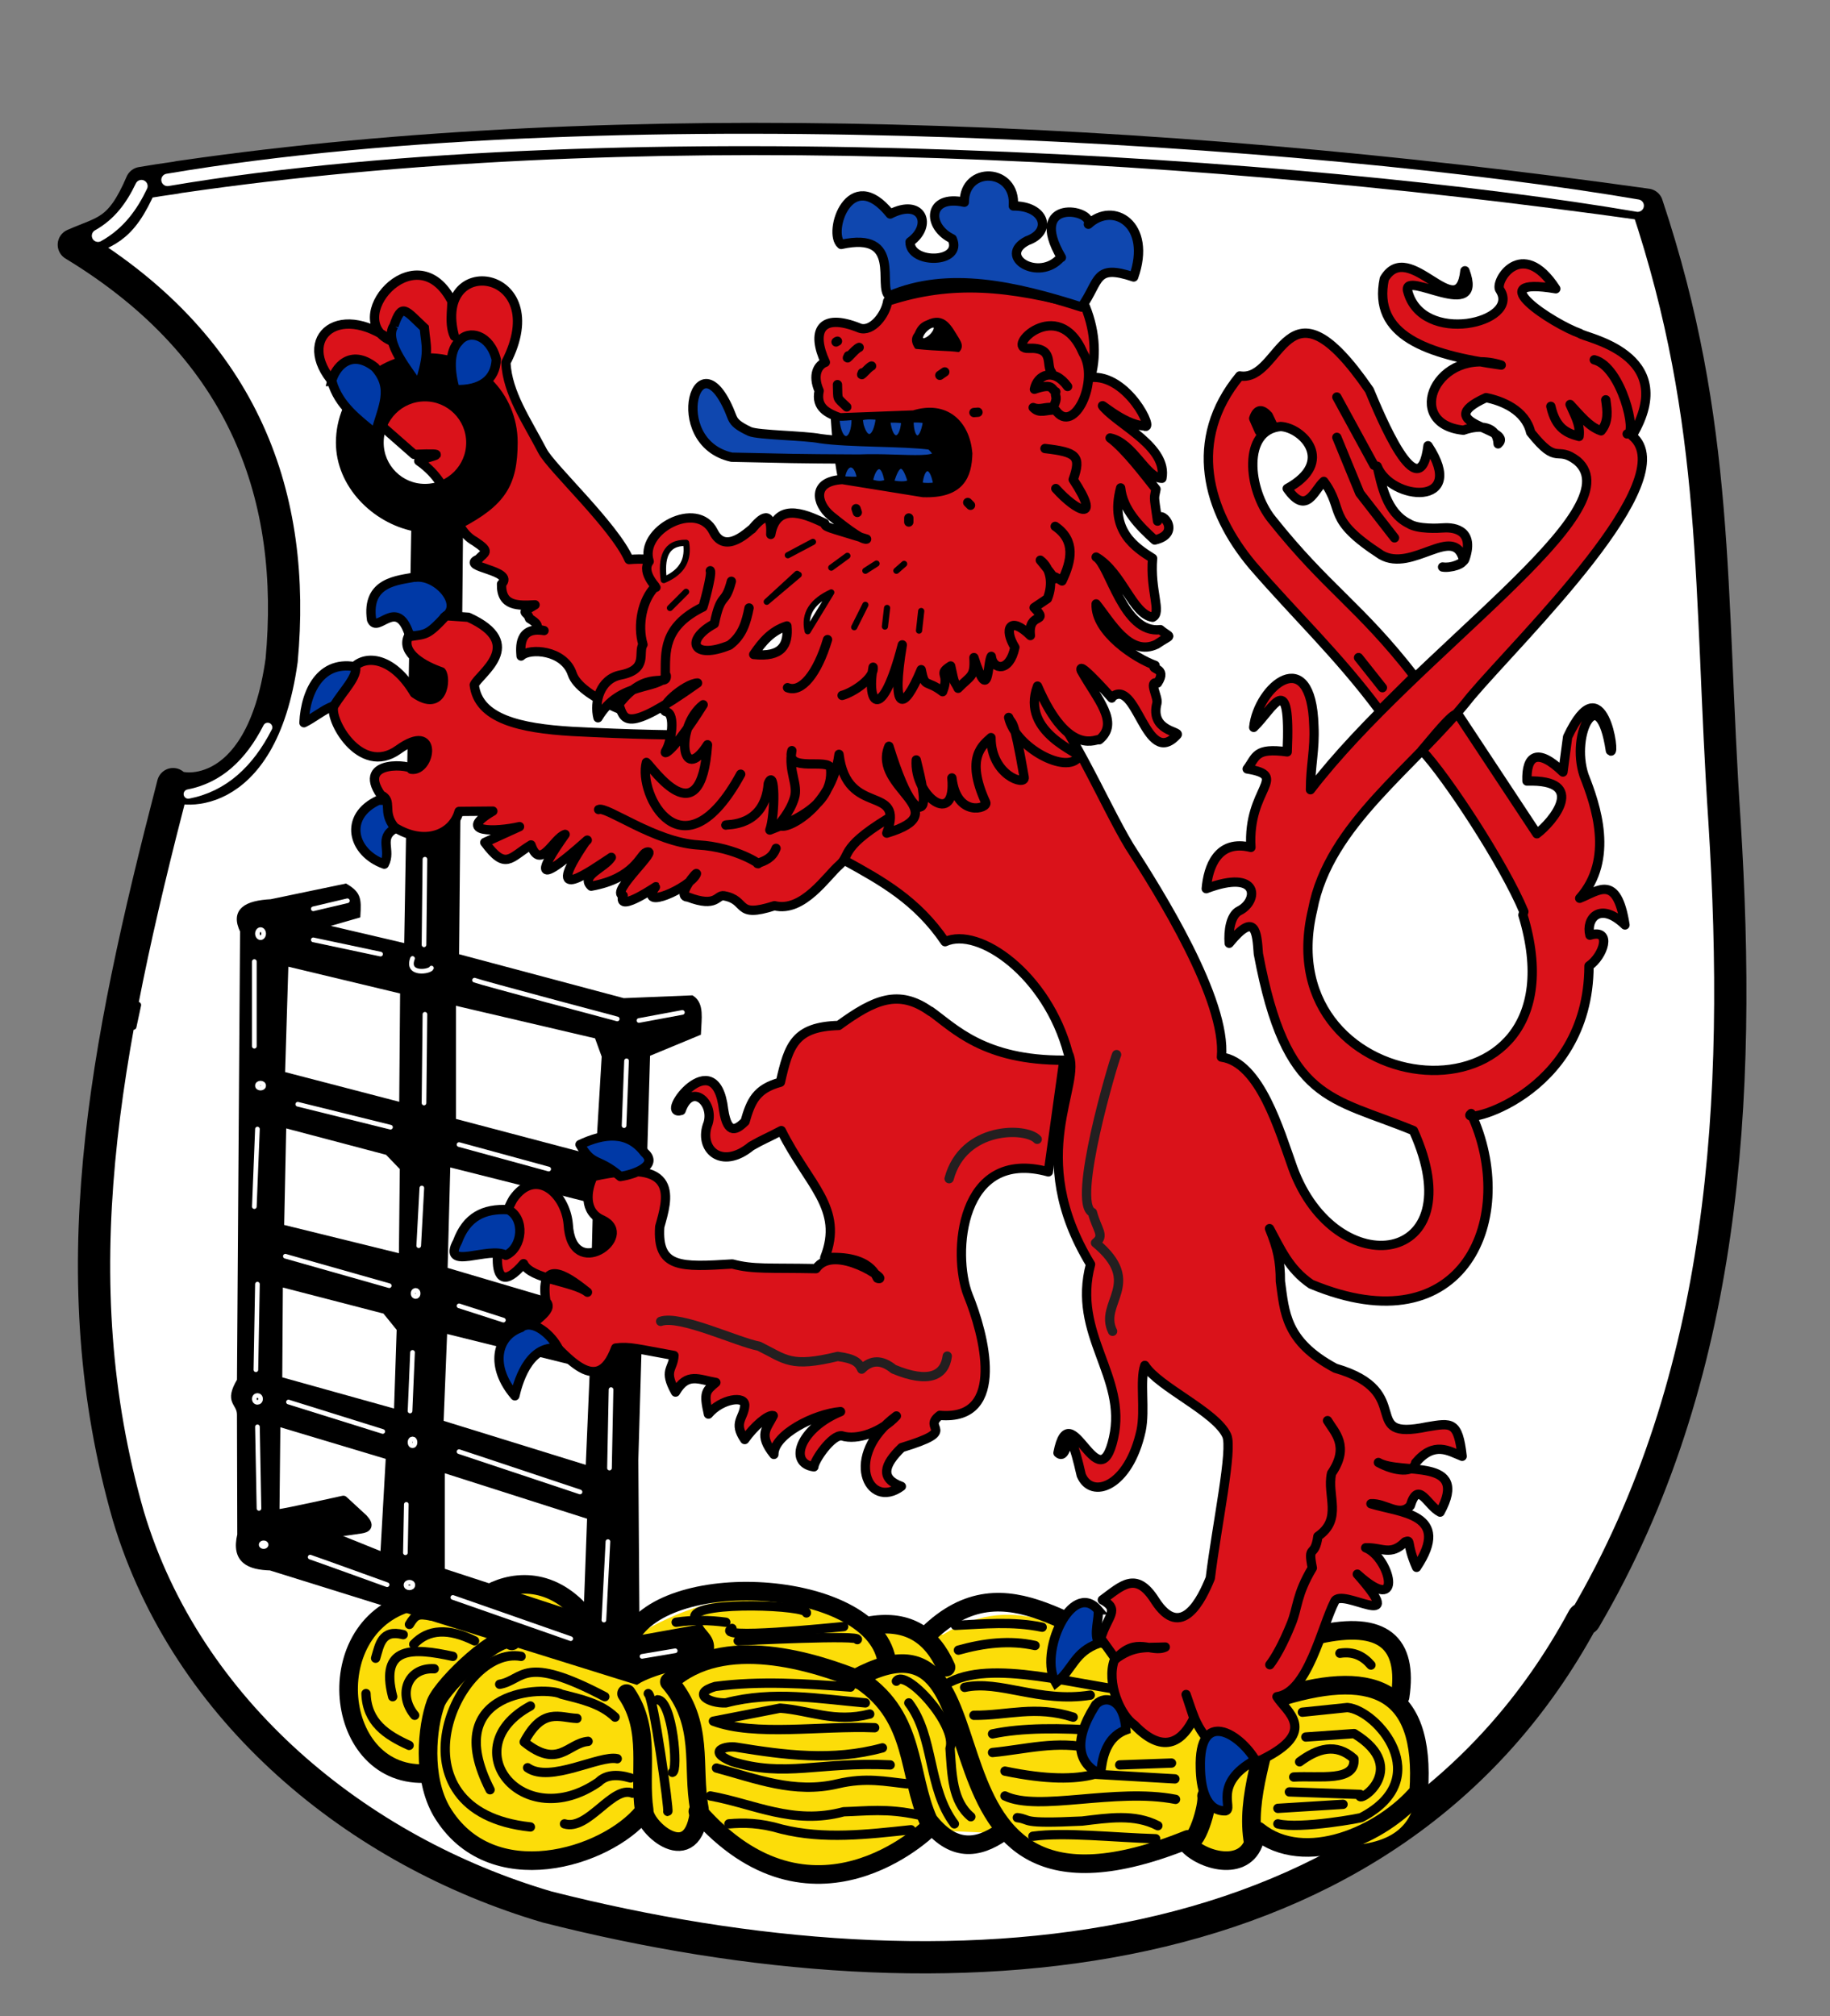 <svg xmlns="http://www.w3.org/2000/svg" width="590" height="650"><rect width="100%" height="100%" fill="#808080" stroke="none"/><path d="m511 522c45.7-78 50.6-168 45-257-5-75-1.3-128-25-199-160-22.5-331-29.5-472-9.1-.8.1-1.6.2-2.4.4-3.7.5-7.4 1.1-11 1.7-6.8 15.9-11.8 15.5-21.8 19.9 55.7 33.8 71.8 81.9 67 134-6.7 48-35 42-35 39.9-22.3 86-36.5 159-14.4 236 18.9 63 73.8 108 135 126 130 33 272 22 334-93z" fill="#fff" stroke="#000" stroke-linejoin="round" stroke-linecap="round" stroke-width="10.4"></path><path d="m133 517c-12.2 4.5-41 38.9 3 56 15.9 28 39.4 32 70 13.5 5.3 5.8 11 9.9 19 2.5 21.5 11 42.9 22.4 74 1l22.5 1c11 5.5 15.5 14 64 3 6.4 6.6 13.7 5.8 21.5.5 27.5-.1 63 9.9 45-45 4.7-26.7-16-20.9-30-24l-56 5.5c-20.5-2.1-36.8-19.6-62-4l-21-.5c-22.3-11.4-45.9-19.4-80 2-15-5.6-20.4-25.3-48-12z" fill="#fcdd09"></path><g stroke-linejoin="round" stroke-linecap="round"><g stroke="#000"><g fill="none" stroke-miterlimit="1.4"><g stroke-width="3"><path d="m235 588c4.7-.4 9.9-.4 17 1.7 13.6 3.4 27.6 1.7 41.7.2"></path><path d="m229 579c14 2.5 26.7 9.5 43 5.1 7.4-.2 13.8-1.2 24 1"></path><path d="m231 570c12.7 3.4 25 8.4 39 5.1 9.3-2.2 15.6-.7 22.5 0"></path><path d="m287 569c-22.8-1.1-33.9 4.2-51-1.1-8.4-3.4-1.9-5.2 1.5-4.6 15.4 2.5 30.8 4.6 47 .2"></path><path d="m282 557c-17.4-.7-38.6 2.9-52-2.1l21.5-4.2c9.6.7 17.5 4.8 28.9 1.9"></path><path d="m279 549c-14.9-1.3-29.7-4-45 0-5.3.2-11.2-3-3.4-5.3 14.5-1.9 29-.9 43.6.2"></path><path d="m238 529c1.8-.1 40-2 38.4-.4"></path><path d="m236 525c-6.5 3.8 32.5-.3 36-.6"></path><path d="m224 521c1.1-4.9 36.5-3.5 36-1"></path><path d="m333 592c10.3-1.4 26 .4 39.6.8"></path><path d="m328 586c4.8.6.2 2.1 20.9 1.1 8.4-1 16.9-2.4 24.4 1.5"></path><path d="m324 579c10.9 5.2 35.5-2.7 55 1.1"></path><path d="m324 571c13.5 2.8 22.5 2.7 28.9 1 8.6.5 17.3 1 25.9 1.5"></path><path d="m361 569l16.7-.6"></path><path d="m320 565c10.6-1 20.8-4 32-1.3"></path><path d="m320 559c9.4-2 21.6-2 35.6-1"></path><path d="m314 553c10.8.1 19.8-3.3 32 .6"></path><path d="m311 544c11.3-2.5 24 5.1 40.5 2.5"></path><path d="m309 532c8.2-2.3 16.5-3.3 24.7-1.5"></path><path d="m308 524c9.2-.4 18.3-1.4 28 .6"></path><path d="m432 533c4.5-.7 7.6 1 10 3.8"></path><path d="m293 549c8.3 10.9 6 27.5 14.7 39"></path><path d="m289 542c2.8-4.3 19.7 13.9 17.3 21.7.6 8.4.7 17 6.7 22"></path><path d="m209 546c1.7.8 6.8 38 6.3 38"></path><path d="m212 548c4.8.1 6.8 23 4.8 23.4"></path><path d="m186 554c-5.6-.2-11-3.7-17 7.6 11 8.9 14 .4 20.6-.2"></path><path d="m199 567c-5.6-1.3-21.7 8-28.9 2.9"></path><path d="m195 547c-26.6-14-26-5.4-33.9-4"></path><path d="m168 534c-20.8-3.8-44 50 3 55"></path><path d="m158 577c-16.7-32.7 18.4-33.4 23-30.8 6.2 1.6 12.6 2.9 17.3 7.4"></path><path d="m171 550c-24.8 13.4-2.6 41.5 22 24.5 2.2-2.2 5.6-2.7 10.3-1.3"></path><path d="m182 588c7.6 2.3 15.5-12.5 21.9-9.9"></path><path d="m140 538c-8.6-.5-11.9 8.3-6.3 15"></path><path d="m146 534c-12.8-2.8-23.7-3.5-19.4 13"></path><path d="m153 529c-8.3-4.1-14.9-3.9-19.6 1.1"></path><path d="m139 521c-4.1-.8-5-.6-7 2.7"></path><path d="m130 527c-7-1.8-7.6 3.3-8.9 7.6"></path><path d="m118 546c.3 9.3 6.6 13.4 13.9 16.7"></path><path d="m419 568c5.8-4.3 11.7-6.2 17.5-1 .7 7.6-11.1 5.4-19.4 5.9"></path><path d="m421 560l15.6-1.1c18.9 11.5.1 23.6 1.9 19.6l-22.8-.8"></path><path d="m412 583l21-1.3"></path><path d="m412 588c7.1 1.8 27.9-2 27-2.1 24-12.6 4.9-34.6-4.6-35.4l-14.5 1.5"></path><path d="m218 523c5.4-.8 10.8-.7 16 0"></path></g><g stroke-width="6"><path d="m190 523c-10.7-14.6-23.6-13.8-32-9.4l-22.6 2.2c-32.7 5.5-29 56.7 1.3 56"></path><path d="m165 529c-3.1-3.8-22 13.7-24.5 20-2.8 7.7-4.5 24 1.9 35 15.8 26.5 53 15 65 .3"></path><path d="m202 546c8.1 11.9 3.8 25 5.7 37.7-.3 5.3 16 19.9 17.8-.5-2.6-13.8 1.8-27.6-9.7-41 17.4-15.9 46.7-6.5 62-.3 17.6 12 14.8 30 21.5 45 7.9 10.2 15.8 9.3 23.7 3.8"></path><path d="m225 584c36.7 42 74 6.1 75 4.8"></path><path d="m203 528c11.9-23.3 80-18.7 83 8.3"></path><path d="m281 524c11.7-1.8 19.4 3.1 24 13.5"></path><path d="m276 541c54.7-29.4 10.5 91 107 52"></path><path d="m299 527c26-25.5 48.9 3.2 73 6.5"></path></g><path d="m305 543c14.3-8.7 42.5.7 65 3" stroke-width="3"></path><g stroke-width="6"><path d="m389 579c.6 2.7-3.3 17-6.7 14.8 3.9 5.5 18 10.1 21.8.5-2.8-14.9 4.4-31 6.7-46.6 30.8-10 49-4.2 46.6 30-11.8 14-36.8 24.8-51.9 12.6"></path><path d="m425 527c21-4.7 29 2.7 26.4 20"></path></g></g><g fill="#da121a" stroke-width="3"><path d="m109 125c-14.9-14.8-.6-28.6 17.6-14.9-16.9-6.5 7-34.8 18.7-13.7 1.2.5-1 7.5 1.2 12-7.3-27.5 32.4-22 16.6 8.5.5 9.9 6.7 18.7 11.8 28.5 2.8 5.4 23 24 27.9 35 18-1.6 21.8 9.7 29.5 11.9l-25.8 38.5c-.3.6-19.5-6-22-13.5-2.6-7.8-13.8-8.5-16.5-5.8-.2-2.6-.9-9.6 7.4-8.2-4.8-.9.5-.8-4.7-3.9-.8-2.7-3.5-1.3 1.8-4.4-5.5.3-11 .5-10.8-6.7 4.6-4.5-13.7-5.4-7.5-8 2.1-2.3 4.1-2.3-1-5.7-9-5-5.3-17-18.2-26 3.6-1.6 11.4-2.6-1.5-2.1z"></path><path d="m491 295c21.8 71.9-83 62-67.8-1.7 5.2-27.7 33-45.9 51-68.8 15.9-18.8 69-70 52-84 15.9-26.7-16-31.7-16.8-33-8.6-3-32.6-18.6-7.8-14.4-11-17-20-2.1-18 .4 6.9 10.5-25.3 18.2-29.8.2-1.4-6.9 24.9 10.7 18.5-6.4-2 18.2-18-10.9-26 2.6-3.8 18.2 13.4 24.4 37.7 27.8-20.9-6.5-31.9 19-12.2 21 5.4-1.9 10.9-1.4 11.2 4.4 5.5-5-22.6-6.4-3.9-14.9 5.1 1 12.7 4 14.4 11.2 8.9 11.2 8.1 3.9 15 9.2 18.6 16-52 61.7-86 106 0-7.8 1.5-13 1.1-20.6-.8-26.9-18-12.8-19.4.5 6.3-6 12-19.6 10.8 7.9-10.4-1.4-9.9 1.5-12.9 5.5 13.9 2.3 0 6.2 1.2 25.3-10.7-2.7-13.8 6.3-14.4 13.3 17.5-6.6 16.8 4.1 10.7 7.1-2.9 1.4-3.6 6.6-3.3 10.5 8.5-10.4 8.9-3.6 9.4 3.4 9 48 23.3 46 50 57 19.8 43.7-25 50-38.9 12-4.3-12-10.6-34-23-35.7 1.7-18.4-20-53-29.7-68-8.4-13.9-19.8-41.7-32.6-54l-72 44.8 13.2 14c11.6 6.4 23 12.7 32 26 10.8-5 33 10.6 39.7 36 4.9 10-14.3 32.6 7.2 68-6.1 22.8 11.9 36 7.4 56-4.8 21.4-14-15.2-17.9 4.8 3.8 3.6 2.5-14.6 7.5 7.2 3.3 7.9 15.3 3.9 19.3-14.4 1.4-6.7-.5-16.2 1.2-21 4.3 6.9 23 15 26.4 22.6 2 4.4-3.2 28.8-5.3 46-2.7 6.7-9.3 20.4-17.8 7.2-6.1-9.7-10.7-4.8-17-.2 5.9 3.2 1.6 5.2-.5 12.4l4.8 6.7c6.6-7.6 11.6-1.8 16-3.9-6.5.3-10.2-.6-16.4 4.1-2.7 7.3 1.9 18 6.4 21 10 10.4 16 4.5 19.2-2.2l-2.5-7.6c1.8 5.1 1.4 4.3 2.8 7.8 6.4 14.6 19.6 14.2 21.6 13.2 18.7-9.2 7.7-15.6 4.9-20.3 10-1.3 14.4-22.5 18.6-30.7 2.1-4.8 24.5 10.7 7.3-8.8 15.4 14 10.5-5.5 2.7-8.5 5.3-.2 8 2.8 12.7-1.9 2.2-.8.2.2 3.7 8.2 11.6-17.4-5.4-17.6-14.7-20.5 4.7-.3 9.2 4.5 12.7.6 2.6-8.4 5.4 0 9.6 2.1 9.8-18-12.7-11.8-19.9-16 5.5 3 11.4 3.4 12 .1 6-7.1 10.7-3.8 15-2.1-1.3-11.4-3.4-10.8-11.3-9.5-22.6 4.7-3.2-11.3-29.6-18.9-16.2-8.7-16.3-18-17.7-28 0-6.7-.9-10.6-3.5-17 3.5 6.4 6.2 13 13.4 17.9 49.7 20.7 67-21.9 51.6-55-5.1 4 37.9-5.1 38-47.6 4.6-3.1 7.7-12.2.3-9.9-1.4-5.4 3.3-11 11.3-3.3-2.6-16.6-8.5-11-14.6-8.6 11.2-12.6 5.2-30 1.4-39.6-4.5-13.5 5-31.3 8.5-8 1.8 2.6-2.3-28.8-13.8-4.4l-1.5 11.3c-8.2-7.9-11.9-5.4-11.6 2.9 19.8-.6 8.3 13.2 3.2 17l-25.5-38.6c-1.5-.9-9 8.8-11.6 11.7 7.9 8.3 26.5 36.6 32.9 52z"></path></g></g><g fill="none" stroke="#fff" stroke-miterlimit="1.4"><path d="m60.7 256c11.4-2.2 19.7-9.9 25.6-21.5" stroke-width="3"></path><path d="m45.6 60c-3.1 6.5-7.2 12.2-14 16" stroke-width="4"></path></g></g><g stroke="#000"><g stroke-width="2"><path d="m137 115c-15.3 0-27.7 12.4-27.7 27.7 0 13.6 11.4 25 24.3 27.6l-2.3 135-28.6-6.7 12.5-3.6c.3-5.1.2-6.7-3.8-9.1l-24 5c-7.8.4-12.2 2.7-9 9.2l-1 145c-4.3 7.2 0 6.8 0 11l.1 38.7c-2 8.4 3 10.3 9.7 10.5l118 36.8c4.7-3.1 17-5.9 22.9-7 3-6.1-.8-7.8-2.3-10.4l-20.6 3.7-.4-57.7 3.8-131 16.4-6.8c.2-4.6 1-9-2-11l-22 .9-54-14.4 1.3-139c13.7-7.2 17.6-13.2 17.6-26.8 0-15.3-12.4-27.7-27.8-27.7zm0 13.4c7.9 0 14.3 6.4 14.3 14.3 0 7.9-6.4 14.3-14.3 14.3-7.9 0-14.3-6.4-14.3-14.3 0-7.9 6.4-14.3 14.3-14.3zm-45 182l38 9.1-.3 37-38.8-10.1zm54 12.6l46.6 10.9 2.4 6.6-2 33.4-47-12.4zm-54.7 39.5l33.7 8.9 4.9 5.1-.3 28.8-39-9.6zm52.9 12.6l48 12.1-.9 36.5-48-14.2zm-54 38.7l34 8.8 4.7 5.8-.9 27-38-10.6zm53 15l48 11.9-1.4 32.9-47.8-14.8zm-53.8 30l36 10.8-1.8 31.9-34.5-13.9zm53 14.8l47.9 15.3-1.2 32.9-46.7-15.3z"></path><path d="m44.5 324l-1.5 7" stroke-linejoin="round" stroke-linecap="round" stroke-miterlimit="1.4"></path></g><path d="m90 488c1.5 0 20.7-4.3 20.7-4.3l6.4 5.9c2.1 2.3 1.2 3-.8 3.3l-10.5 1.5" stroke-linejoin="round" stroke-linecap="round" stroke-width="3" stroke-miterlimit="1.4"></path></g><g stroke-linejoin="round" stroke-linecap="round"><g fill="none" stroke="#fff" stroke-width="1.5" stroke-miterlimit="1.4"><path d="m206 329l14-2.6"></path><path d="m137 277l-.3 27.6"></path><path d="m101 303l21.7 4.6"></path><path d="m153 316c2 .8 46 12.5 46 12.5"></path><path d="m202 342l-.8 20.9"></path><path d="m137 327l-.3 28.6"></path><path d="m82 310v27.3"></path><path d="m96 356l29.9 7.4"></path><path d="m148 369l28.9 7.9"></path><path d="m83 364l-1 25"></path><path d="m92 405l33.5 9.5"></path><path d="m136 383l-1 18.6"></path><path d="m148 421l14.3 4.6"></path><path d="m83 414l-.5 27.6"></path><path d="m93 452l30.4 9.5"></path><path d="m148 468l39 13"></path><path d="m197 448l-.5 25.3"></path><path d="m196 497l-1.3 25.3"></path><path d="m207 534l10.7-1.8"></path><path d="m146 515l38 13.3"></path><path d="m100 502c1 .3 24.8 8.9 24.8 8.9"></path><path d="m83 460l.5 26.3"></path><path d="m133 436l-.8 18.9"></path><path d="m131 485l-.3 15.6"></path><ellipse ry=".6" rx=".8" cy="498" cx="85"></ellipse><ellipse ry="1.1" rx="1" cy="451" cx="83"></ellipse><ellipse ry="1.1" rx=".8" cy="465" cx="133"></ellipse><ellipse ry="1" rx=".8" cy="417" cx="134"></ellipse><ellipse ry=".8" rx="1" cy="350" cx="84"></ellipse><ellipse ry="1.3" rx="1" cy="301" cx="84"></ellipse><ellipse ry=".1" rx=".5" cy="297" cx="64"></ellipse><path d="m101 293l11-2.6"></path><path d="m133 309c-2.1 5.5 5.7 4.3 6.1 3.1"></path><ellipse ry=".9" rx="1.1" cy="511" cx="132"></ellipse></g><g stroke-width="3"><path d="m300 326c7.7 5.5 17.2 15.9 43 15.8l-5 36c-28.7-7.9-31 26.7-25.9 39.7 5 12.2 12.8 40.7-9.1 38.8-6.1 4.6 6.7 4.6-12.3 10.4-5.8 5.6-7 10-.1 12.5-10.7 7.9-18.9-9.9-1.6-22.7-4.7 5.1-12.6 8-17.6 6.4-3.2-.4-8.9 7.9-9 10-8.5-1.2-4.3-12.5 8.6-17.8-8.4.7-21.6 7.4-21.5 13.8-5.1-6.4-2.3-8.3-.2-12.5-1.6-.5-6.2 3.4-9.2 7.7-3.8-5.5-.3-6.8 0-10.9.3-3.4-7.5-2.3-11.7 2.7-1.6-7-.8-7.5 2.4-10.2-5.5-.9-9.2-3.4-13 3.1-4-7.2-.8-7.1-.5-11.8-11.8-2.1-14.4-3-18.8-2.4-6.3 17.2-16.9.9-25.9-7.2-2.8-.7 6.7-4.7 3.4-7.8-2.4-15.8 8.8-6.6 13.4-3-4.4-3.5-18.4-4.2-20.6-9.2-12.4 14.5-9-11.2-3.4-20.8 7.2-10.4 16.9-2 17.8 8.1 1.1 18.9 22 3.8 11-1.4-6.1-2.6-5.1-9.6-3-14 28.5-6.4 24 7.3 21.5 16.2-.9 13.5 6.9 13 23.4 12 6.8 1.8 11.7 1.2 27 1.5 5.9-8.5 24.5 4.5 19.8 3.1-.3-.1-1.8-7.7-17-6.6 6.3-16-5.3-23.5-14-41-4.9 2.6-5.7 2.7-9.7 5-9.7 8-17.2.8-13.9-7.4 2-6.8-5.5-13.2-8.7-4.1-7.5 2.3 11.1-22.6 13.7-.2 1.3 8.6 4.4 6.2 6.9 3.8 1.9-6.7 3.7-10.6 11.4-12.7 2.7-12 4.7-17.9 18.8-18.3 11.4-8.3 19.3-11.9 29.6-4.5z" fill="#da121a" stroke="#000"></path><g fill="none" stroke="#231f20"><path d="m213 426c6.1-2.2 24.7 6.7 31.7 8 8.7 4.3 10.1 7 25.4 3.3 5.4.7 6.8 2 7.7 4.1 3.1-3.1 6.5-3.1 10.3 0 11.5 4.8 16.5 2 17.3-4.2"></path><path d="m306 380c4.6-17 24.8-16.6 28.4-12.7"></path></g></g></g><g stroke-width="3"><g><g fill="#0039a6" stroke="#000"><path d="m107 123c2.2 7.7 8.4 12.2 14 16.8 2.2-8.5 6.1-14.5-.1-21.4-8-6.3-13 .3-14 4.6z"></path><path d="m127 105c-3.5 5.1 5.3 15.2 8 19.5 3.7-11.2 2.3-12.8 1.8-18.8-6.2-5.8-7.2-8.2-9.8-.7z"></path><path d="m148 110c-3.5 3.5-2.8 10.1-1.3 15.6 8.4.3 13-3.3 13.3-9.7-2-8-8.8-9.8-12-5.9z"></path><g stroke-linejoin="round" stroke-linecap="round"><path d="m98 233c5.5-2.7 10.8-8.7 15.7-4.1 4.8-2.4 8.4-10.6 3-13.4-12.7-3.9-18.2 6.8-18.7 17.5z"></path><path d="m134 186c-5.5 1.1-16 1.4-14.2 13.8 1.9 4.6 8-7.2 12 4.3 4.1 4.8 14.7-3.5 11.4-5.1 6.5-3.9-2.2-13.8-9.3-12.9z"></path><path d="m122 258c-11.3 5.2-8.5 16.9 1.9 20.6 2.4-4.5-2-8.5 3.5-11.5.3-5.6 1.8-9.4-5.3-9.1z"></path></g><path d="m353 550c-7.4 11.8-5.1 18.7 1.6 21.9.8.1-.2-11 8.4-14.2-.7-11.3-7.9-11-10-7.7z"></path><path d="m354 519c-8.4-9.8-19.3 13.9-13.6 23.6 5.7-4.5 5.7-9.9 14-12.9-2.1-2.4.2-8.4-.4-10.7z"></path><path d="m387 570c.1 5.8 1.5 14 8.1 13.8 2.8-.6-4.4-8.7 9.6-16.4-5.1-8.6-18.3-16.7-17.7 2.7z"></path><g stroke-linejoin="round" stroke-linecap="round"><path d="m168 428c-8.1 2.8-10 12.7-2 22 .7-3 4-16.7 14-15.3-2-4-7.9-9.6-12-6.8z"></path><path d="m164 390c-8.1-.5-13.6 2.4-16.5 10.3-5.3 9.7 10.3 1.3 15.6 4.4 5.5-2.6 6.2-11.9.8-14.7z"></path><path d="m187 369c4.2 7.3 5.7 4 13 10.3 4.3-.6 12.5-3.5 7.8-7.7-5.4-7.2-13.2-6.2-20.8-2.6z"></path></g></g><g stroke-linejoin="round" stroke-linecap="round"><g fill="none"><path d="m360 340c-1 2.2-14.6 48-7.8 50.9 1.5 5.7 4.1 7.4 1 9.8 15.7 13 .9 19.3 5.5 28.5" stroke="#231f20"></path><path d="m428 458c2.2 3.7 7.3 8.2 1.3 17-1.6 7.1 3.7 14.7-4.4 20.3-1 7.3-3.4 2.2-1.8 10.2-5.2 8.7-4.6 12.6-6.8 18-2.7 6.7-5.2 11-6.9 13.2" stroke="#000"></path></g><g fill="#da121a" stroke="#000"><path d="m151 199c19 8.6 3.4 18.3 1.9 21.8 1.3 11 14.8 14 31.5 15 39 2 56 1.1 83-.3l21.9 26.6c-19 11-14.8 13.4-18.6 16.7-4.1 3.5-11.8 15.5-21 13.2-13 4.2-8.4-1.8-16.3-3.2-2.4-.4-2.2 4-11.6.4-4.1 0 3.4-9 2.7-7.4-2 4.4-19 12-13.2 4.2 1.9-1.4-12.8 9-10.4 2.7-4.6-.8 12.4-15.7 7.4-13.9-1.9.7-3.7 8.4-17.7 10.9-3.6-3.4 4.4-5.9 6.5-9.3-6.2 4-22.8 16.3-8.4-4.9 5.4-5.3-25.6 24.4-6.5-2.5-3.7 1.1-8 12-11 3.4-6.8 4.1-8.1 8.4-14.9-.8l11.2-5.1c-7.8 1.8-20.6 2-8.6-5l-10.9.1c-2 7.3-11 11.2-20.8 5.1-4.2-5.1-.3-8.5-4.4-10.4-8.2-11.9 10.7-9.6 9.8-8.3 6.3 1 9-15.8-4.2-6.3-12.4 8.9-22.7-10.4-20.7-14.2 3-4.9 7.8-9.4 6.9-12.9 4.1-3.4 12.3-2.4 19 8.9 9.4 6.6 10.4-4.9 8.7-6.9-5.5-1.9-13-6-10.7-11.3 5.8-1 5.9 0 12.2-6.8z"></path><path d="m456 218c-17.7-22.8-28-28-46-50.6-7.7-9.6-9.5-28.8 2.9-29.9 7.1.4 17.8 11.4 2.1 20 6.3 9 8.7.4 11.8-2.3 7 9.5.3 11.9 18.5 23.7 10 5.8 23.4-10 26.5 1.4.4 1.6-4.1 2.9-6.7 2.5 2.7.5 6.8-1.2 7.2-2.6 3.5-10.2-4.8-10.2-7.2-10-1.1.1-8 .5-10.9-1.4-7.3-3.6-8.8-12.7-10.2-18.5 4.4 11.3 29.5 13.3 16.4-6.6-2.7 21.4-15.6-10-18.9-17.9-27.3-39.7-28-2.4-41.8-4.6-17 20.6-10.5 43.6 4.1 61 13.7 15.9 27.7 29 41 46.9z"></path></g></g></g><g stroke="#000" stroke-linejoin="round" stroke-linecap="round" stroke-miterlimit="1.4"><g fill="#da121a"><path d="m500 131c1.6 7.2 5.3 8.7 9.1 9.7.5-3.9-1.5-7-2.9-10.3 3.2 3.4 6.1 7.2 10 8.5 2.5-3 2-6.5 1.5-10"></path><path d="m514 116c8.8 2.2 14 24.3 10.6 23.9"></path><path d="m431 128l12 22"></path><path d="m431 141l7.4 18 11.2 14.4"></path><path d="m438 212l7.7 9.7"></path></g><path d="m406 139l-1.8-4.1c1.1-3.3 2.8-3 4.7-.9l1.8 3.8"></path></g></g><g stroke-linejoin="round" stroke-linecap="round"><g stroke="#000"><path d="m271 155c7.8 7.3 20.7 1.8 31 3.2 16.5.9 13.8-29 1.5-28-11.7-.1-23-2.2-35.4 1 .5 7 .7 13.5 2.7 24z" stroke-miterlimit="1.4"></path><g stroke-width="3"><path d="m234 266c.1-.3 12.6.9 13.7-13.4 2.2-5.5 2.3 10 .5 15 4.3-1.8 20.8-6.9 19.6-19.8-.3-3.6-14.7 1.5-12.5-5.8-1.2 6.8 2.2 10.9.8 15.3-1.5 4.9-4.9 8.1-4.8 8.5.6 2.8 16.9-4.8 19.2-22.6 2.5 20.7 21.3 9.2 15.4 25.4 23-6.9-5-14.5.7-28 6.1 19.7 9.8 20.8 10.8 19 1.3-2.3-1.5-12.3-2-14.6-.8 11.7 13 22 11.5 5.8 1.5 13 11.8 9.8 10.9 7.9-6.7-14.6-.9-18.5 1.7-20.9 0 12.2 11.2 15.7 10.7 12.8-3.6-20.7-3.8-16.4-5-19.3 2.2 9.8 18.8 18.5 22.6 12.7 1.3-1.2-19-7.5-13.3-22.8 10.2 23.7 19.5 16.5 19.9 17.3 6.7-5.5-.6-13-5.8-22.3-1.4-4 11.2 10.4 9.7 8.7 8.2-7.2 11 23.3 21.2 12 1-1.1-8.8-1.3-6.5-10.2.5-1.9-2.9-7.3.2-6.5 3.4-5.2-2.7-4.2-.8-5.7-6.2-2.2-19.4-10.7-19-19.8 4.7 5.8 10.8 17.2 19.5 13 5.3-3.6 4.7-1.7 1.2-4.7-12 1.5-16.3-20.8-20.7-23.4 8.4 4.9 11.7 18.4 18.2 19.4 3.1-1.4-.9-8.5 0-19-5.4-3.4-14-8.8-10.3-22.7.7 6.9 6 12.3 11 16.8 9.5-2.2 1.1-10.9.9-6.1-1.3-9-1.1-6.9-.5-10.3-3.6-4.5-9.9-12.9-14.8-16.5 7.4 1.5 11.7 13 16.7 13 1.9-9.9-13.3-16.9-18.6-22.7-2.9-3.2 6 5.5 12.9 5.8 3.6 2.1-5.3-16.8-17.3-15.6 1.7-5.9 1.9-14-1.7-22.9-24.8-6.7-42.9-8.5-63.7-1.7-.7 4.5-5.1 10-9 8.7-13-5.3-15.6 1.3-11.1 11-2.3.8-4.3 4-2 9.2-1.2 5.5 2.9 7.3 6.7 8.7l23.8-.9c10.2-3.2 16.6 3 17.4 12.4-.2 7.1-2.4 13-14.4 12.6l-26-4.2c-10 .5-8.4 7.8-3.7 11.7 2.6 2.1 9.9 8 11.5 7.5-13-4-13.4-3.8-13.5-5.1-4.5-2-15.4-7.9-17.4 3.6.4-8-2.8-5.7-6.1-1.7-.5 0-8.5 8.7-12.4.8-5.2-10.4-24-.5-20.7 9.6-3 3.8 3.6 9.4 1.9 8.2-4.1 4.1-5.8 12.3-3.9 18.6-1.7 2.6 1.9 8-7.2 9.8-6.7 1.3-8.6 8.8-7.3 13.8 7-11.9 19.6-8.9 22-13.6.4 3.9-6.4-2.4-15.3 9.3 1.8 4.6 1.4 10.2 25.4-6.9-4 .1-13.7 8.4-10 9.3 2.9.7 1.6 9.5-.2 12.5-1.2 1.9 2.5.4 12-14.8-9 7-7.2 26.4 1.4 12.9-2.1 30.6-17.9 7.1-19.7 5.7-2.8 10.3 11.7 38 30.4 3.8" fill="#da121a"></path><g fill="none"><path d="m339 120c-1.9-2.3 1.1-8.1-7.4-7.7-8 .4 9.5-17.5 17.6 1.5 5.5 8.8-3 26.9-8.9 18.4-3-.2-5.1 1.4-7.2-.8 2.3.9 3.7-.3 6.4 0 1.9-3.7.4-3.4.9-5.1-1.5-.6-.6-3-6.9-.8.9-4.7 6.2-7.1 10.7-.9"></path><path d="m229 184c.7 1-2.5 12.5-2.4 11.7-13 6.4-12 14.6-12.1 21.7m21.3-30c-2.1 8.1-3.3 3-5.5 13.7-9.6 5.2-7.1 11.8 4.9 6.9 4.2-3.1 5.4-7.5 6.3-12m12.4 25.7c4.5 1.8 9.6-4.5 12.9-15.5m4.7 18c3.7-1 10.5-5.6 10-9.1-2.3 12.5 3 17.7 9.4-7.2-3.6 21.6.3 22 6.1 8 1.2 6.2 1.6 3 6.9 7.1 2.5-6.3-1.9-5.4 2.6-8.3 1.4 6.6 1 4.3 2.4 7.2 4-4.1 5.5-3.6 5.1-9.9 5 15.6 4.3 1.5 5.6-.4.5 4.4 5.9 5.3 7.6-2.9-3.7-6-1.6-10.3 5-3.8-.9-8 6.5-3.6 1.2-9l4.3-2.9c1.9-4.8 1.1-9.8-2.3-12.4 9.8 11.9-.6 1.7 7 6.7 3.1-6.5 4.5-13-2.2-17.6m.2-12.2c6.8 7.6 14.9 11.2 5.6-2.9 2.7-7.6 1.1-8.8-9.1-10"></path></g></g><g stroke-miterlimit="1.4"><g stroke-width="2"><g fill="none"><path d="m254 179l8.1-4.3"></path><path d="m268 183l5.2-3.8"></path><path d="m279 184l3.6-2.3"></path><path d="m289 184l2.5-2.2"></path><path d="m297 197l-.7 6.3"></path><path d="m286 196l-.7 6"></path><path d="m279 195l-3.6 7.2"></path><path d="m257 185l-9.8 9 10.3-8.7"></path></g><path d="m268 191c-6 2.8-8.9 6.8-7.6 12.5z" fill="#fff"></path></g><g fill="#fff"><path d="m243 211c9 1 11.3-3 10.7-9.2-5 1.6-8 5.2-10.7 9.2z" stroke-width="3"></path><path d="m214 187c6.4-2.7 8-7 7.2-12-6.8-.1-8.1 5-7.2 12z" stroke-width="2"></path></g><path d="m216 196l5.2-5.2" fill="none" stroke-width="2"></path><path d="m309 113c1.1-1.2.5-2.4-.2-3.6-2.4-3.8-4.3-8.4-9.9-5.6-2.2.8-2.9 2.3-3.6 3.8-1.2 1.5-.9 2.9.1 4.4 8 .8 9.9.5 13.6 1z"></path><ellipse cx="287" cy="-137" rx="1.2" ry="2.9" transform="matrix(.704.71-.71.704 0 0)" fill="#fff"></ellipse></g><g stroke-width="3"><path d="m342 83c-7 8.1-20.7-.3-10.8-5.4 8.2-2.9 5.7-11.3-4.5-11.2 1-12.3-15.9-13-15.8-1.2-11.8-2.6-12.2 7.8-3.9 11.8 3.6 8-13.7 8.3-13.6 1 7.4-5.3 3.9-14.3-6.4-9-13-16.2-20.3 6-15.8 9.8 20-4.4 11.6 13.8 15.5 16.6 19-8.2 40.7-3.2 62 3.6 6-8.5 4-14 16.8-9.7 6-17-6.6-24.5-14.6-17 1.7-4.9-20-8.6-8.7 10.7z" fill="#0f47af"></path><g fill="none"><path d="m281 118c-1.2.5-4 4.2-3 2.2"></path><path d="m293 167v1.3"></path></g></g><g fill="#0f47af"><path d="m277 148c14.6-.6 31 2.6 23-4.5-8.8-1.2-26-.7-35.6-2.1-5.1-1-20-1.1-22.7-2.3-3.6-1.7-4.9-2.8-5.6-4.4-10.9-29-22 7.9-.2 12.7 19.3.4 19 .5 41 .6z" stroke-width="3"></path><g stroke-width=".9"><path d="m293 155c-1.9-6-3.3-5.6-5.2.3 2.9.6 5 .3 5.2-.3z"></path><path d="m281 155c2.9.9 3.3.3 4.6.2-1.1-6.6-3.6-5-4.6-.2z"></path><path d="m297 156c1.5.2 2.9.2 4.3 0-1.2-6.5-3.7-5.6-4.3 0z"></path><path d="m272 154c1.6.1 3.3.2 4.7.1-1-5.4-4-4.8-4.7-.1z"></path><path d="m275 135c-1 0-3 .3-4.8.2.8 8.4 4.8 7.2 4.8-.2z"></path><path d="m278 137c1.6 5.5 4 3.9 4.8-2.1-2.5-.2-3.6-.2-5.1.2z"></path><path d="m291 136c-1.4-.2-3-.2-4.4-.2.9 7 3.9 6.2 4.4.2z"></path><path d="m298 136c-.8-.2-2.3-.3-3.9-.2.1 6 2.7 7.3 3.9.2z"></path></g><path d="m270 124c.2 5.2-.4 3.9 3 7.2" stroke-width="3"></path></g><g fill="none" stroke-width="3"><path d="m314 133l1.3-.1"></path><path d="m303 121l1.6-1.1"></path><path d="m312 162l.9.9"></path><path d="m276 164l.4 1.2"></path><path d="m277 112c-1.5.6-4.8 5.1-3.5 2.7"></path><path d="m270 110c-.2 0-.6.4-.4.2"></path></g></g><g fill="none" stroke-miterlimit="1.4"><path d="m54 58c147-24.9 373-9 474 8.3" stroke="#fff" stroke-width="4"></path><path d="m193 261c2.5-1.2 18 10.5 32 11.4 12.5.7 21 6.8 19.2 6 2.4-.9 4.8-1.7 6-4.9" stroke="#000" stroke-width="3"></path></g></g></svg>